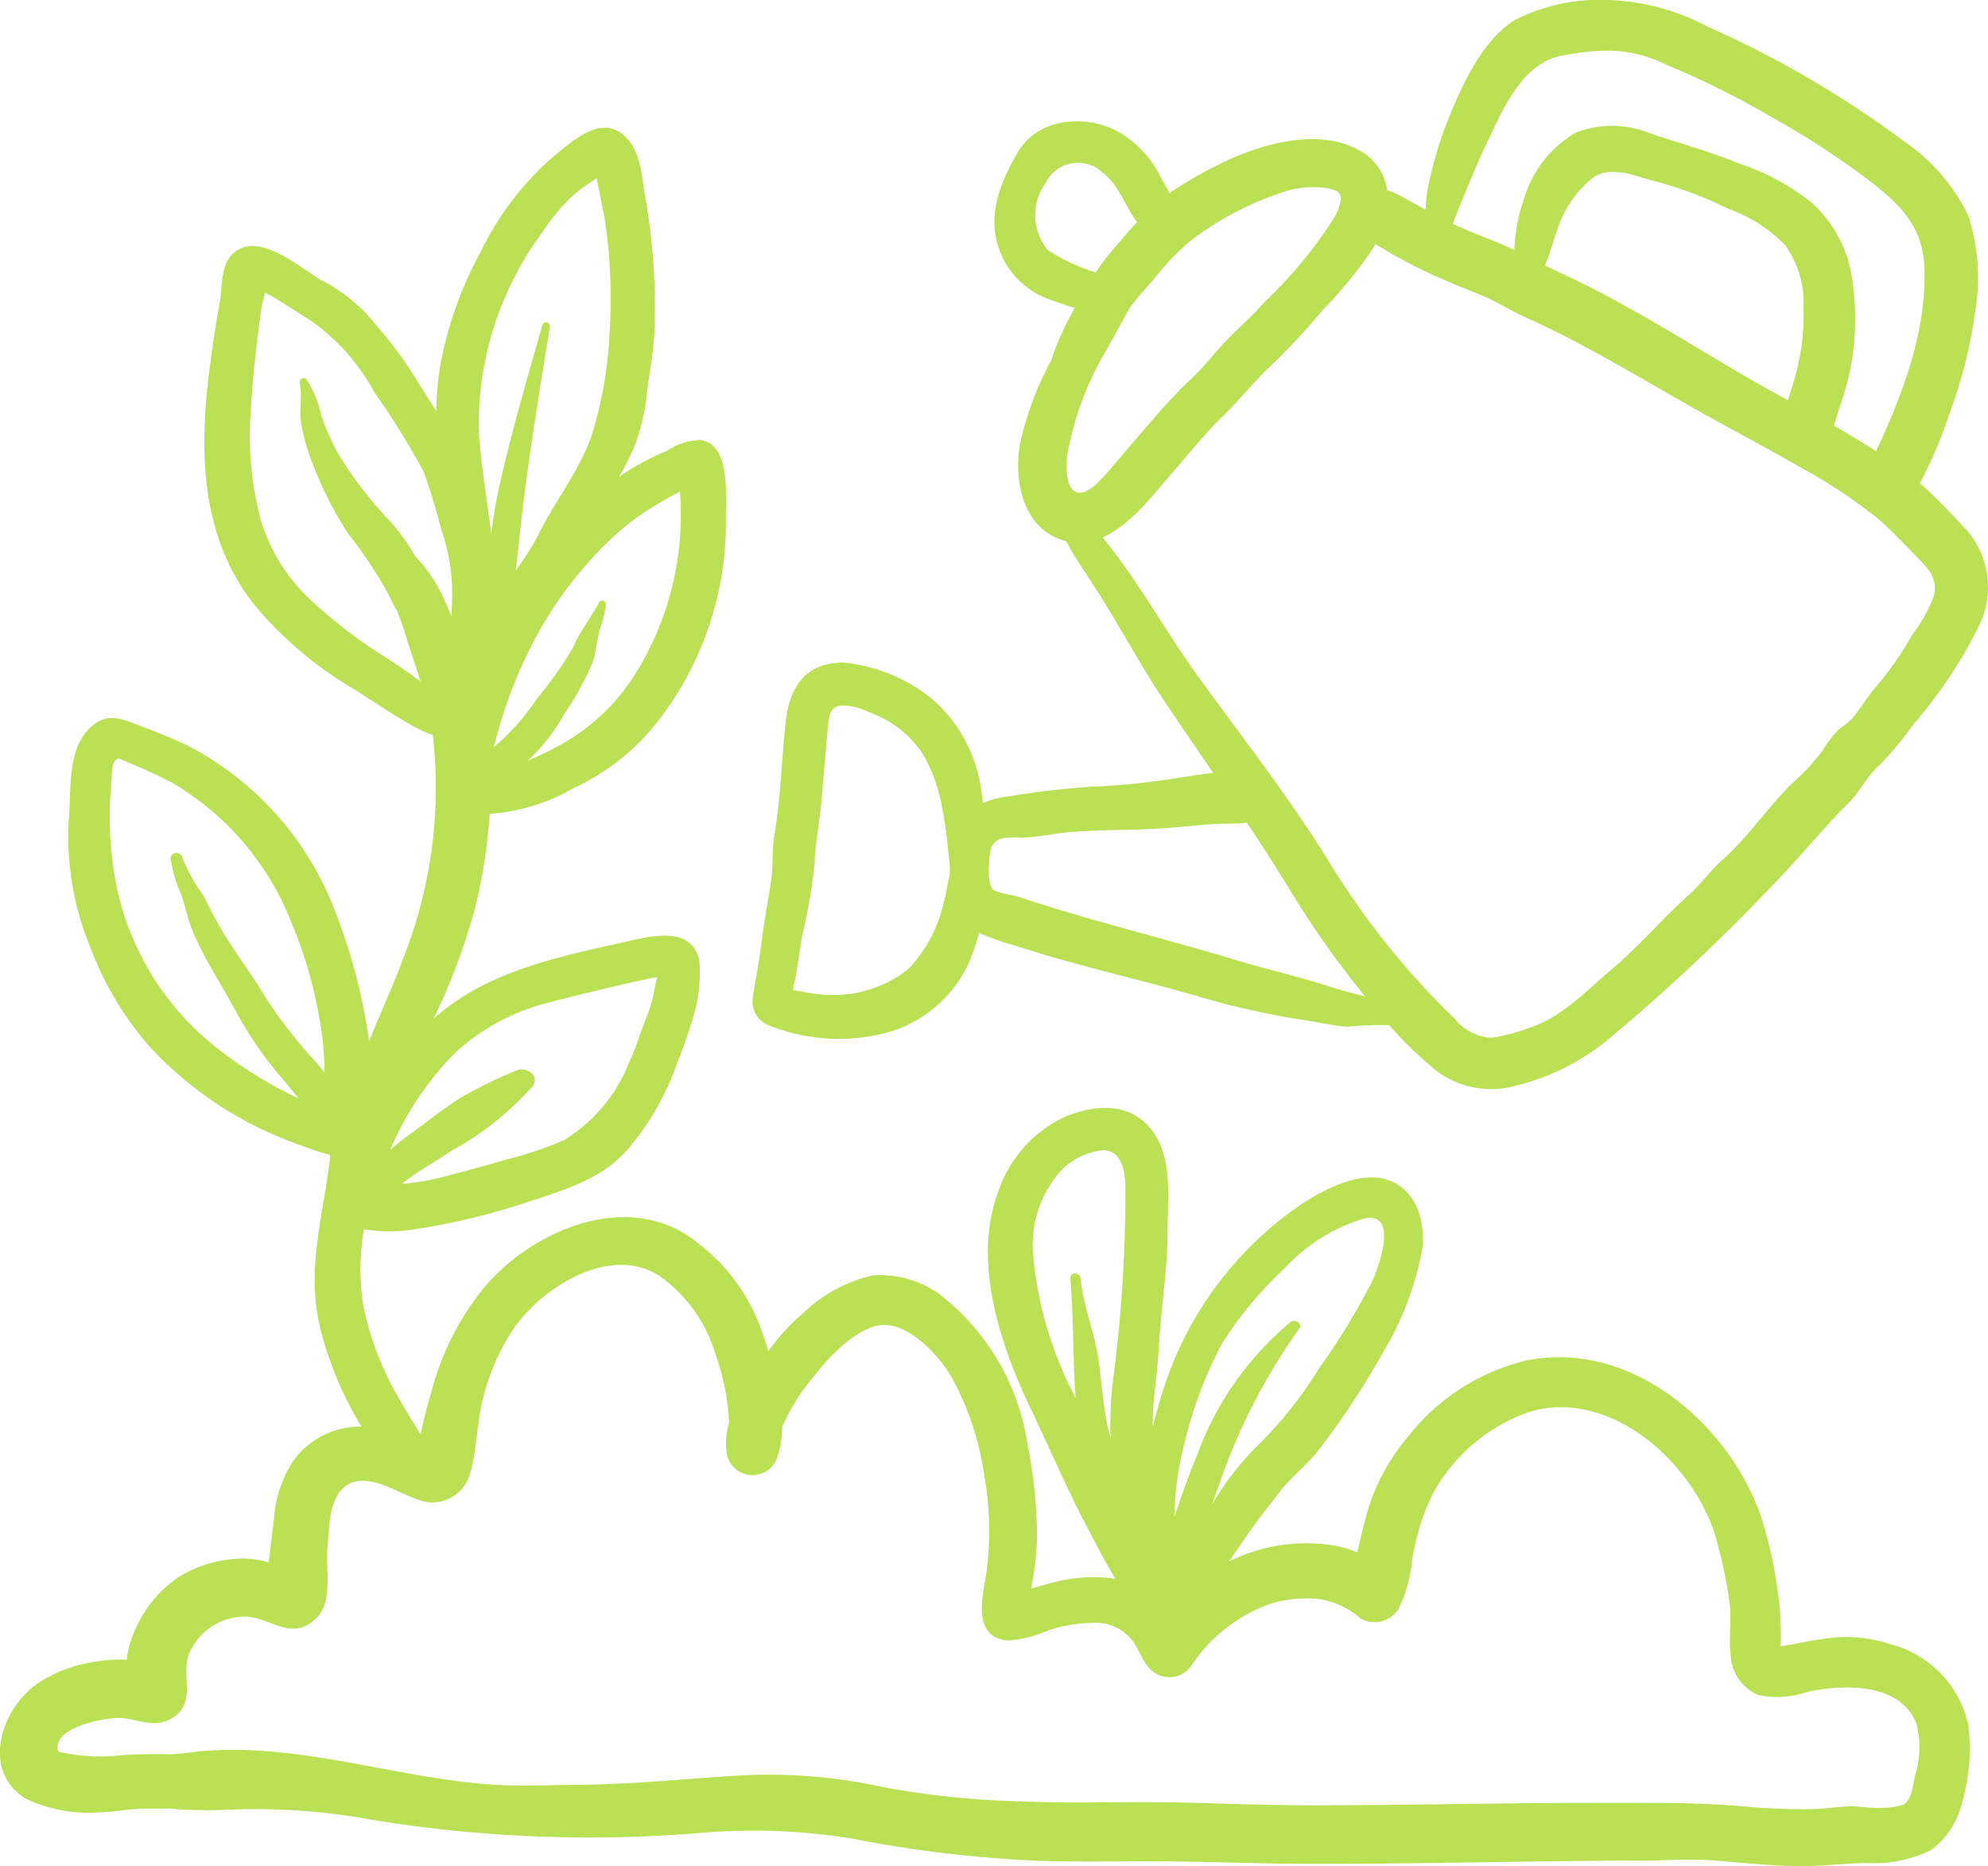 <?xml version="1.0" encoding="UTF-8"?>
<svg xmlns="http://www.w3.org/2000/svg" width="96.095" height="90.18" viewBox="0 0 96.095 90.18">
  <g id="Écoute_et_collaboration" data-name="Écoute et collaboration" transform="translate(0 -15.759)">
    <path id="Tracé_43622" data-name="Tracé 43622" d="M252.54,41.383c-.718-.771-1.459-1.56-2.26-2.272a22.1,22.1,0,0,0,1.426-3.362,22.709,22.709,0,0,0,1.235-4.9,9.676,9.676,0,0,0-.33-4.679,9.194,9.194,0,0,0-3.138-3.606,49.063,49.063,0,0,0-9.44-5.508,11.01,11.01,0,0,0-4.838-1.3,9.148,9.148,0,0,0-4.521.98c-1.6,1.035-2.532,3.154-3.225,4.855a17.559,17.559,0,0,0-.81,2.6,7.554,7.554,0,0,0-.244,1.415q-.005.144,0,.289c-.4-.216-.791-.435-1.188-.647a5.115,5.115,0,0,0-.687-.309,2.528,2.528,0,0,0-1.276-1.872c-1.768-1.064-4.277-.489-6.052.269a20.046,20.046,0,0,0-3.134,1.716l-.052.037c-.128-.25-.28-.494-.411-.735a5.106,5.106,0,0,0-2.155-2.276c-1.586-.805-3.818-.612-4.784,1.063-.927,1.609-1.58,3.306-.694,5.12a4.048,4.048,0,0,0,2.367,2.012c.341.12.713.264,1.09.361q-.119.225-.235.452a13.222,13.222,0,0,0-.786,1.751,2.772,2.772,0,0,0-.076.274,15.338,15.338,0,0,0-1.512,3.952c-.391,1.844.1,4.345,2.19,4.838.164.3.331.6.518.89.512.785,1.026,1.567,1.513,2.368.916,1.509,1.774,3.059,2.755,4.526.769,1.15,1.551,2.285,2.33,3.422-.588.063-1.169.17-1.678.24a34.558,34.558,0,0,1-4.241.432,39.21,39.21,0,0,0-3.907.456,4.1,4.1,0,0,0-1.306.338q-.023-.2-.05-.4a7.134,7.134,0,0,0-2.386-4.62,8.022,8.022,0,0,0-4.319-1.775c-1.833,0-2.594,1.2-2.776,2.86-.2,1.822-.241,3.65-.546,5.465-.126.752-.05,1.51-.165,2.264-.157,1.028-.354,2.041-.48,3.075-.1.827-.27,1.64-.39,2.456a1.243,1.243,0,0,0,.77,1.416,9.137,9.137,0,0,0,5.135.477,6.176,6.176,0,0,0,4.481-3.406,9.226,9.226,0,0,0,.537-1.537,14.232,14.232,0,0,0,1.763.613c2.889.947,5.851,1.59,8.771,2.429a37.515,37.515,0,0,0,5.064,1.147c.737.105,1.477.288,2.22.34a15.245,15.245,0,0,1,2.012-.076,18.535,18.535,0,0,0,1.91,1.891,4.388,4.388,0,0,0,4.219,1.029,11.143,11.143,0,0,0,4.529-2.293,94.04,94.04,0,0,0,7.845-7.357c1.276-1.3,2.409-2.722,3.7-4.008.581-.578.905-1.333,1.531-1.858a18.774,18.774,0,0,0,1.623-1.965,22.282,22.282,0,0,0,3.134-4.709,4.216,4.216,0,0,0-.578-4.657ZM203.373,58.1c-.116.4-.165.844-.272,1.22a6.776,6.776,0,0,1-1.713,3.261,5.852,5.852,0,0,1-2.976,1.229,6.227,6.227,0,0,1-1.8-.066c-.27-.044-.538-.1-.809-.141h-.008c.049-.262.12-.527.158-.76.1-.629.2-1.259.3-1.888a27.3,27.3,0,0,0,.591-3.418c.032-1.046.253-2.06.34-3.106.1-1.171.2-2.349.306-3.517.043-.462.075-.956.573-1.057a2.907,2.907,0,0,1,1.438.328,5.134,5.134,0,0,1,2.535,1.95c1.01,1.606,1.161,3.64,1.353,5.544q-.011.211-.01.421Zm26.034-35.55c.7-1.51,1.626-3.623,3.379-4.061a11.869,11.869,0,0,1,2.569-.284,6.428,6.428,0,0,1,2.6.653,42.411,42.411,0,0,1,5.2,2.586,39.356,39.356,0,0,1,4.949,3.255c1.4,1.119,2.326,2.161,2.39,4.01.107,3.093-1.047,6.073-2.333,8.85q-1.01-.633-2.041-1.232c.093-.282.166-.571.271-.871a14.575,14.575,0,0,0,.5-1.747A12.667,12.667,0,0,0,247,29.248a6.065,6.065,0,0,0-1.924-3.665,11.281,11.281,0,0,0-3.6-1.944c-1.366-.564-2.746-.936-4.143-1.4a4.93,4.93,0,0,0-3.681-.078,5.545,5.545,0,0,0-2.536,3.287,8.081,8.081,0,0,0-.443,2.389c-.1-.045-.191-.092-.288-.135-.89-.388-1.812-.71-2.689-1.128.526-1.359,1.087-2.706,1.7-4.03Zm14.84,11.409c-.111.391-.245.766-.34,1.142-3.685-1.968-7.119-4.373-10.928-6.117q-.419-.194-.829-.407c.239-.525.378-1.1.58-1.652a5.216,5.216,0,0,1,1.858-2.665c.985-.473,2.043.057,3.012.291a18.8,18.8,0,0,1,3.41,1.295,7.227,7.227,0,0,1,2.73,1.74,4.712,4.712,0,0,1,.908,3.034A10.773,10.773,0,0,1,244.246,33.955Zm-36.128-6.118a2.647,2.647,0,0,1-.111-3.226,1.74,1.74,0,0,1,2.762-.516c.8.594,1.075,1.607,1.664,2.393-.376.405-.735.83-1.1,1.255a12.3,12.3,0,0,0-.895,1.176,9.06,9.06,0,0,1-2.32-1.081Zm1.607,11.725c-.747.065-.732-1.213-.677-1.747a15.093,15.093,0,0,1,1.959-5.236c.355-.653.72-1.3,1.072-1.951.377-.5.793-.957,1.209-1.432a11.423,11.423,0,0,1,1.857-1.9,15.024,15.024,0,0,1,4.234-2.218,4.629,4.629,0,0,1,2.3-.221c.349.084.595.157.61.519a2.47,2.47,0,0,1-.365.967,21.85,21.85,0,0,1-3.356,4.037c-.578.658-1.216,1.212-1.821,1.838-.586.607-1.084,1.273-1.7,1.851-1.3,1.212-2.407,2.637-3.58,3.968-.349.4-1.154,1.476-1.74,1.527Zm12.059,23.884c-1.523-.5-3.1-.848-4.631-1.313-3.14-.953-6.33-1.724-9.456-2.718-.347-.11-.693-.223-1.04-.334-.261-.083-1-.164-1.2-.358-.286-.282-.178-1.4-.128-1.748.133-.915.96-.727,1.685-.751s1.448-.2,2.18-.259c1.509-.12,3.048-.085,4.567-.186.8-.053,1.588-.154,2.386-.2.519-.029,1.07,0,1.593-.072.709,1.064,1.4,2.138,2.071,3.236a45.691,45.691,0,0,0,3.138,4.531q.253.321.51.64c-.561-.157-1.132-.29-1.673-.468Zm29.172-18.9a7.244,7.244,0,0,1-1.057,1.891,15.324,15.324,0,0,1-1.618,2.357c-.488.533-.828,1.145-1.283,1.688-.189.226-.494.377-.708.587a6.147,6.147,0,0,0-.749,1,10.383,10.383,0,0,1-1.467,1.564c-.659.65-1.243,1.393-1.847,2.093a15.331,15.331,0,0,1-1.466,1.562c-.612.537-1.075,1.2-1.679,1.737-1.272,1.137-2.362,2.439-3.671,3.543-1.167.984-2.464,2.362-3.943,2.828a8.761,8.761,0,0,1-1.9.51,2.452,2.452,0,0,1-1.77-.91,38.244,38.244,0,0,1-6.133-7.676c-1.924-3.1-4.153-5.934-6.286-8.882-1.585-2.191-2.888-4.62-4.613-6.711,1.351-.594,2.468-2.086,3.336-3.081.814-.934,1.6-1.924,2.488-2.785.819-.791,1.515-1.7,2.352-2.467a34.091,34.091,0,0,0,2.449-2.634,22.649,22.649,0,0,0,2.314-2.794c.084-.133.164-.271.239-.412l.02.01c.19.1.368.215.553.321a24.162,24.162,0,0,0,2.317,1.2c.694.3,1.388.6,2.093.872.783.3,1.484.773,2.249,1.116,3.085,1.384,5.918,3.163,8.863,4.8,1.452.809,2.937,1.583,4.37,2.419a24.873,24.873,0,0,1,3.842,2.532c.675.586,1.255,1.212,1.877,1.848.531.543,1.021,1,.827,1.87Z" transform="translate(-157.473)" fill="#bae154"></path>
    <path id="Tracé_43623" data-name="Tracé 43623" d="M95.171,125.979a5.18,5.18,0,0,0-3.825-4.04,6.766,6.766,0,0,0-3.062-.271c-.565.07-1.122.177-1.679.294a4.529,4.529,0,0,0-.551.1,6.843,6.843,0,0,0,0-1.08,8.439,8.439,0,0,0-.115-1.513,20.53,20.53,0,0,0-.865-3.841c-1.63-4.447-6.284-8.372-11.255-7.4a10.339,10.339,0,0,0-5.813,3.758,10.02,10.02,0,0,0-1.872,3.422c-.2.665-.34,1.35-.514,2.023q-.009.036-.018.072a5.46,5.46,0,0,0-1.326-.355,8.319,8.319,0,0,0-3.727.335,8.468,8.468,0,0,0-1.137.463c.26-.387.529-.768.785-1.147.509-.753,1.09-1.469,1.641-2.192.567-.743,1.3-1.273,1.874-2.01a38.488,38.488,0,0,0,3.126-4.73,14.875,14.875,0,0,0,1.9-4.956c.193-1.364-.274-3.007-1.756-3.432-1.423-.408-3.288.64-4.406,1.435a17.137,17.137,0,0,0-6.29,8.561q-.315.969-.56,1.958a7.61,7.61,0,0,1,.008-.779c.064-.98.223-1.95.271-2.931.093-1.916.436-3.8.432-5.722,0-1.657.3-3.764-.934-5.1-1.128-1.224-2.876-.981-4.24-.339a6.211,6.211,0,0,0-3.083,3.737c-1.143,3.285.209,7.278,1.639,10.261.92,1.92,1.764,3.9,2.754,5.781.433.824.865,1.665,1.356,2.459-.083-.016-.164-.034-.248-.045a7.322,7.322,0,0,0-2.441.133c-.429.087-.845.217-1.265.337l-.135.036c.041-.217.082-.434.116-.652a12.3,12.3,0,0,0,.166-2.219,23.347,23.347,0,0,0-.462-4.144,11.224,11.224,0,0,0-3.863-6.9,4.863,4.863,0,0,0-3.616-1.22,7.152,7.152,0,0,0-3.322,1.788,10.3,10.3,0,0,0-1.717,1.87q-.14-.445-.291-.887a9.088,9.088,0,0,0-3.143-4.352c-3.218-2.624-7.94-.674-10.329,2.194a13.339,13.339,0,0,0-2.558,5.129,18.026,18.026,0,0,0-.486,1.946c-.377-.6-.739-1.2-1.092-1.816a14.717,14.717,0,0,1-1.674-4.366,11.064,11.064,0,0,1,.025-3.739,7.423,7.423,0,0,0,2.166.042,32.153,32.153,0,0,0,5.837-1.387c1.737-.571,3.455-1.071,4.72-2.485a12.97,12.97,0,0,0,2.434-4.251,22.757,22.757,0,0,0,.78-2.262,7.124,7.124,0,0,0,.278-2.582c-.314-1.763-2.315-1.251-3.553-.972-3.3.743-6.729,1.424-9.294,3.721a31,31,0,0,0,1.973-5.236,25.729,25.729,0,0,0,.733-4.659,9.5,9.5,0,0,0,4.085-1.259,11.017,11.017,0,0,0,3.87-2.994A15.632,15.632,0,0,0,35.09,67.525c-.02-1.063.255-3.569-1.25-3.773a3.084,3.084,0,0,0-1.6.523,12.847,12.847,0,0,0-2.326,1.261,10.664,10.664,0,0,0,.741-1.443,10.046,10.046,0,0,0,.614-2.608c.125-1.005.331-2.02.365-3.033a30.346,30.346,0,0,0-.437-6.382c-.173-.966-.188-2.134-.9-2.9-1.185-1.274-2.634.159-3.617.942a14.515,14.515,0,0,0-3.444,4.542,18.4,18.4,0,0,0-1.952,5.49,13.3,13.3,0,0,0-.189,2.207l-.045-.065c-.563-.831-1.055-1.721-1.639-2.536-.512-.715-1.1-1.405-1.675-2.075A8.388,8.388,0,0,0,15.46,55.99c-1.044-.621-3.121-2.475-4.3-1.135-.493.563-.416,1.555-.54,2.255q-.3,1.674-.509,3.362c-.5,3.95-.38,8.024,2.2,11.266a18.4,18.4,0,0,0,4.767,4.037c.976.608,1.928,1.275,2.937,1.826a5.179,5.179,0,0,0,.906.407,22.347,22.347,0,0,1-1.071,9.819c-.583,1.682-1.32,3.314-2.01,4.962q-.026-.215-.064-.428a27.32,27.32,0,0,0-1.528-5.7,15,15,0,0,0-7.24-8.173c-.788-.371-1.578-.669-2.388-.981-.758-.292-1.407-.545-2.116.023-1.307,1.048-1.041,3.112-1.18,4.58a13.984,13.984,0,0,0,1.059,6.2,15.612,15.612,0,0,0,2.9,4.817,18.1,18.1,0,0,0,5.2,3.856,24.5,24.5,0,0,0,3.145,1.229c.148.047.207.009.332.132-.335,3.139-1.3,5.693-.323,8.91a16.956,16.956,0,0,0,1.837,4.179,3.962,3.962,0,0,0-3.328,1.7,5.8,5.8,0,0,0-.9,2.738c-.061.48-.124.963-.173,1.445-.02.191-.058.429-.088.675a4.848,4.848,0,0,0-1.21-.186,6.115,6.115,0,0,0-3.114.88,5.874,5.874,0,0,0-2.075,2.447,4.949,4.949,0,0,0-.462,1.57c-.031,0-.062-.007-.093-.008a6.888,6.888,0,0,0-1.386.092,6.88,6.88,0,0,0-2.77,1.017c-1.762,1.174-2.849,4.185-.664,5.59a6.955,6.955,0,0,0,3.572.677c.715,0,1.413-.166,2.128-.176.447-.006.885,0,1.324,0a20.964,20.964,0,0,0,2.562.061,31,31,0,0,1,7.312.5,65.358,65.358,0,0,0,15.59.626,29.846,29.846,0,0,1,7.488.259,58.926,58.926,0,0,0,7.479.986c2.5.191,5,.1,7.5.114,2.549.018,5.092.127,7.643.124,5.2-.005,10.4-.153,15.605-.16,1.122,0,2.259-.1,3.378-.011,1.378.112,2.732.259,4.118.278,1.111.015,2.206-.133,3.316-.149a6.248,6.248,0,0,0,3.122-.63,4.01,4.01,0,0,0,1.508-2.354,9.319,9.319,0,0,0,.3-3.556ZM31.8,66.841c.307-.175.683-.4,1.068-.592a14.533,14.533,0,0,1-2.053,8.639,9.991,9.991,0,0,1-3.424,3.424,16.31,16.31,0,0,1-1.886.939A8.861,8.861,0,0,0,27.271,77a14.464,14.464,0,0,0,1.39-2.531c.153-.523.2-1.074.345-1.6a5.056,5.056,0,0,0,.281-1.184.178.178,0,0,0-.328-.089c-.412.772-.929,1.4-1.278,2.224a18.759,18.759,0,0,1-1.716,2.419,11.281,11.281,0,0,1-1.988,2.266l-.106.1a22.384,22.384,0,0,1,2.152-5.538,18.859,18.859,0,0,1,3.485-4.508A11.966,11.966,0,0,1,31.8,66.841ZM26.183,53.76A10.522,10.522,0,0,1,27.624,52a8.153,8.153,0,0,1,.87-.666c.038-.027.218-.138.351-.239.126.7.362,1.814.387,1.972a26.127,26.127,0,0,1,.23,5.58,20.023,20.023,0,0,1-.808,4.721c-.576,1.8-1.836,3.331-2.658,5.014a13.575,13.575,0,0,1-1.071,1.684c.144-1.035.225-2.078.354-3.116.358-2.889.832-5.777,1.3-8.651.038-.235-.3-.34-.364-.1-.74,2.613-1.509,5.226-2.1,7.878-.163.733-.273,1.48-.378,2.227l0-.024c-.189-1.7-.516-3.384-.6-5.094a15.692,15.692,0,0,1,3.045-9.428ZM20.05,69.344a10.025,10.025,0,0,0-1.15-1.621,18.443,18.443,0,0,1-2.581-3.355,12.923,12.923,0,0,1-.789-1.8,5.119,5.119,0,0,0-.715-1.743c-.136-.162-.366.016-.329.191.137.647-.032,1.306.075,1.96a9.486,9.486,0,0,0,.545,1.9,17.569,17.569,0,0,0,1.709,3.379,21.679,21.679,0,0,1,1.962,2.953c.136.3.28.568.43.836q.238.59.422,1.2c.224.74.477,1.461.7,2.189-.511-.393-1.042-.757-1.583-1.11a23.462,23.462,0,0,1-3.687-2.8,8.754,8.754,0,0,1-2.431-3.817,15.776,15.776,0,0,1-.524-5.1c.1-1.784.29-3.566.551-5.333.015-.1.1-.379.148-.637.142.071.271.133.257.124.683.39,1.335.846,2.008,1.255a10.159,10.159,0,0,1,3.049,3.465,36.067,36.067,0,0,1,2.362,3.809,27.063,27.063,0,0,1,.833,2.742,9.524,9.524,0,0,1,.542,2.758c.008.5-.007.99-.028,1.483q-.16-.374-.324-.746a7.341,7.341,0,0,0-1.454-2.18ZM22.1,93.274a10.46,10.46,0,0,1,4.548-2.365c.374-.111,3.81-.957,5.113-1.206,0,.02,0,.036,0,.058a6.132,6.132,0,0,0-.142.611,5.866,5.866,0,0,1-.322,1.156c-.322.772-.537,1.578-.9,2.334a7.676,7.676,0,0,1-3.137,3.727,17.416,17.416,0,0,1-2.8.937c-.958.295-1.935.545-2.9.8a11.429,11.429,0,0,1-2.134.372c.76-.612,1.624-1.074,2.435-1.613a14.876,14.876,0,0,0,3.886-3.1c.377-.5-.324-.966-.769-.769A22.067,22.067,0,0,0,22.332,95.5c-.914.563-1.759,1.26-2.631,1.888q-.433.314-.837.664A14.829,14.829,0,0,1,22.1,93.274Zm-6.727.655a23.693,23.693,0,0,1-2.517-3.206c-.654-1.109-1.437-2.128-2.1-3.225-.341-.562-.624-1.133-.918-1.721A8.649,8.649,0,0,1,8.8,83.907a.282.282,0,0,0-.552.075,6.622,6.622,0,0,0,.509,1.733c.211.608.328,1.244.581,1.837.552,1.292,1.32,2.444,1.99,3.675a18.125,18.125,0,0,0,2.266,3.329c.3.344.573.687.846,1.023l-.061-.029a20.371,20.371,0,0,1-4.235-2.688,13.405,13.405,0,0,1-4.616-8.125A17.2,17.2,0,0,1,5.395,80.2c.015-.25-.011-.782.192-.972.167-.156.159-.074.431.036.782.316,1.529.652,2.279,1.039a13.55,13.55,0,0,1,5.785,6.759,21.218,21.218,0,0,1,1.418,5.01,13.861,13.861,0,0,1,.185,2.251q-.153-.2-.315-.394Zm41.9,18.231a20.18,20.18,0,0,1,1.827-4.8,18.946,18.946,0,0,1,2.958-3.547,8.7,8.7,0,0,1,3.729-2.393c1.887-.57.9,2.267.486,3.1a32.8,32.8,0,0,1-2.528,4.115,19.365,19.365,0,0,1-2.778,3.539,14.353,14.353,0,0,0-2.377,3.012q.18-.505.361-1.006a29.033,29.033,0,0,1,3.845-7.473c.2-.267-.2-.492-.42-.324a15.1,15.1,0,0,0-4.491,6.378c-.417,1-.774,2.016-1.12,3.039a15.235,15.235,0,0,1,.508-3.635Zm-3.512-2.608a18.008,18.008,0,0,0-.077,2.428q-.077-.269-.139-.542c-.251-1.14-.291-2.31-.481-3.459-.205-1.243-.722-2.444-.825-3.7-.026-.321-.53-.324-.5,0,.157,1.91.117,3.846.253,5.763a18.221,18.221,0,0,1-2.051-6.87A5.412,5.412,0,0,1,51.341,99a3.365,3.365,0,0,1,1.9-.917c1-.063,1.138,1.009,1.16,1.787a70.5,70.5,0,0,1-.647,9.678Zm38.789,18.824c-.077.4-.145,1.053-.518,1.319a3.6,3.6,0,0,1-1.121.158c-.5.034-1.014-.08-1.52-.069-.569.014-1.132.117-1.7.132a30,30,0,0,1-3.406-.132c-2.284-.2-4.536-.165-6.83-.169-4.739-.007-9.478.122-14.219.116-2.293,0-4.575-.11-6.865-.145-2.312-.035-4.631.067-6.941-.043a41.848,41.848,0,0,1-6.751-.69,25.657,25.657,0,0,0-6.865-.566c-2.6.155-5.183.431-7.789.452-1.371.011-2.751.083-4.12,0-4.639-.29-9.222-1.982-13.943-1.642-.631.045-1.234.167-1.87.17a21.745,21.745,0,0,0-2.187.043,9.067,9.067,0,0,1-1.872.026q-.366-.035-.729-.1a4.014,4.014,0,0,1-.488-.1c-.369-1.185,2.33-1.666,3.037-1.624.774.046,1.6.507,2.409.042,1.367-.789.375-2.171.938-3.282a2.933,2.933,0,0,1,2.756-1.654c1.178.092,2.121,1.152,3.259.147.919-.811.519-2.364.615-3.45.086-.974.038-2.61,1.065-3.124.987-.494,2.3.419,3.212.733a1.9,1.9,0,0,0,2.621-1.244c.346-1.209.314-2.524.656-3.753a10.593,10.593,0,0,1,1.485-3.286c1.5-2.129,5.054-4.232,7.384-2.2a6.974,6.974,0,0,1,2.3,3.4,11.679,11.679,0,0,1,.576,2.235c.04.338.1.742.116,1.139a3.669,3.669,0,0,0-.137,1.332,1.268,1.268,0,0,0,2.479.336,5,5,0,0,0,.225-1.445,10.11,10.11,0,0,1,1.565-2.481c.7-.9,2.165-2.476,3.424-2.439s2.657,1.554,3.216,2.56a13.927,13.927,0,0,1,1.554,4.669,15.32,15.32,0,0,1,.081,4.95c-.2,1.1-.6,2.925,1.061,3.074a5.985,5.985,0,0,0,2.013-.512,7.373,7.373,0,0,1,2.107-.344,2.273,2.273,0,0,1,1.743.669c.457.482.583,1.135,1.059,1.6a1.286,1.286,0,0,0,1.987-.256,7.7,7.7,0,0,1,3.646-2.884,5.839,5.839,0,0,1,2.492-.279,4,4,0,0,1,2.015.943,1.371,1.371,0,0,0,1.837-.482,7,7,0,0,0,.656-2.4A11.138,11.138,0,0,1,69.3,114.6a8.51,8.51,0,0,1,4.565-3.861c3.9-1.21,7.858,2.332,9.01,5.841a22.059,22.059,0,0,1,.7,3.174c.154.907-.028,1.8.079,2.7a2.212,2.212,0,0,0,1.337,1.952,4.541,4.541,0,0,0,2.423-.167c1.711-.356,4.477-.446,5.233,1.58a4.721,4.721,0,0,1-.1,2.558Z" transform="translate(0 -26.731)" fill="#bae154"></path>
  </g>
</svg>
